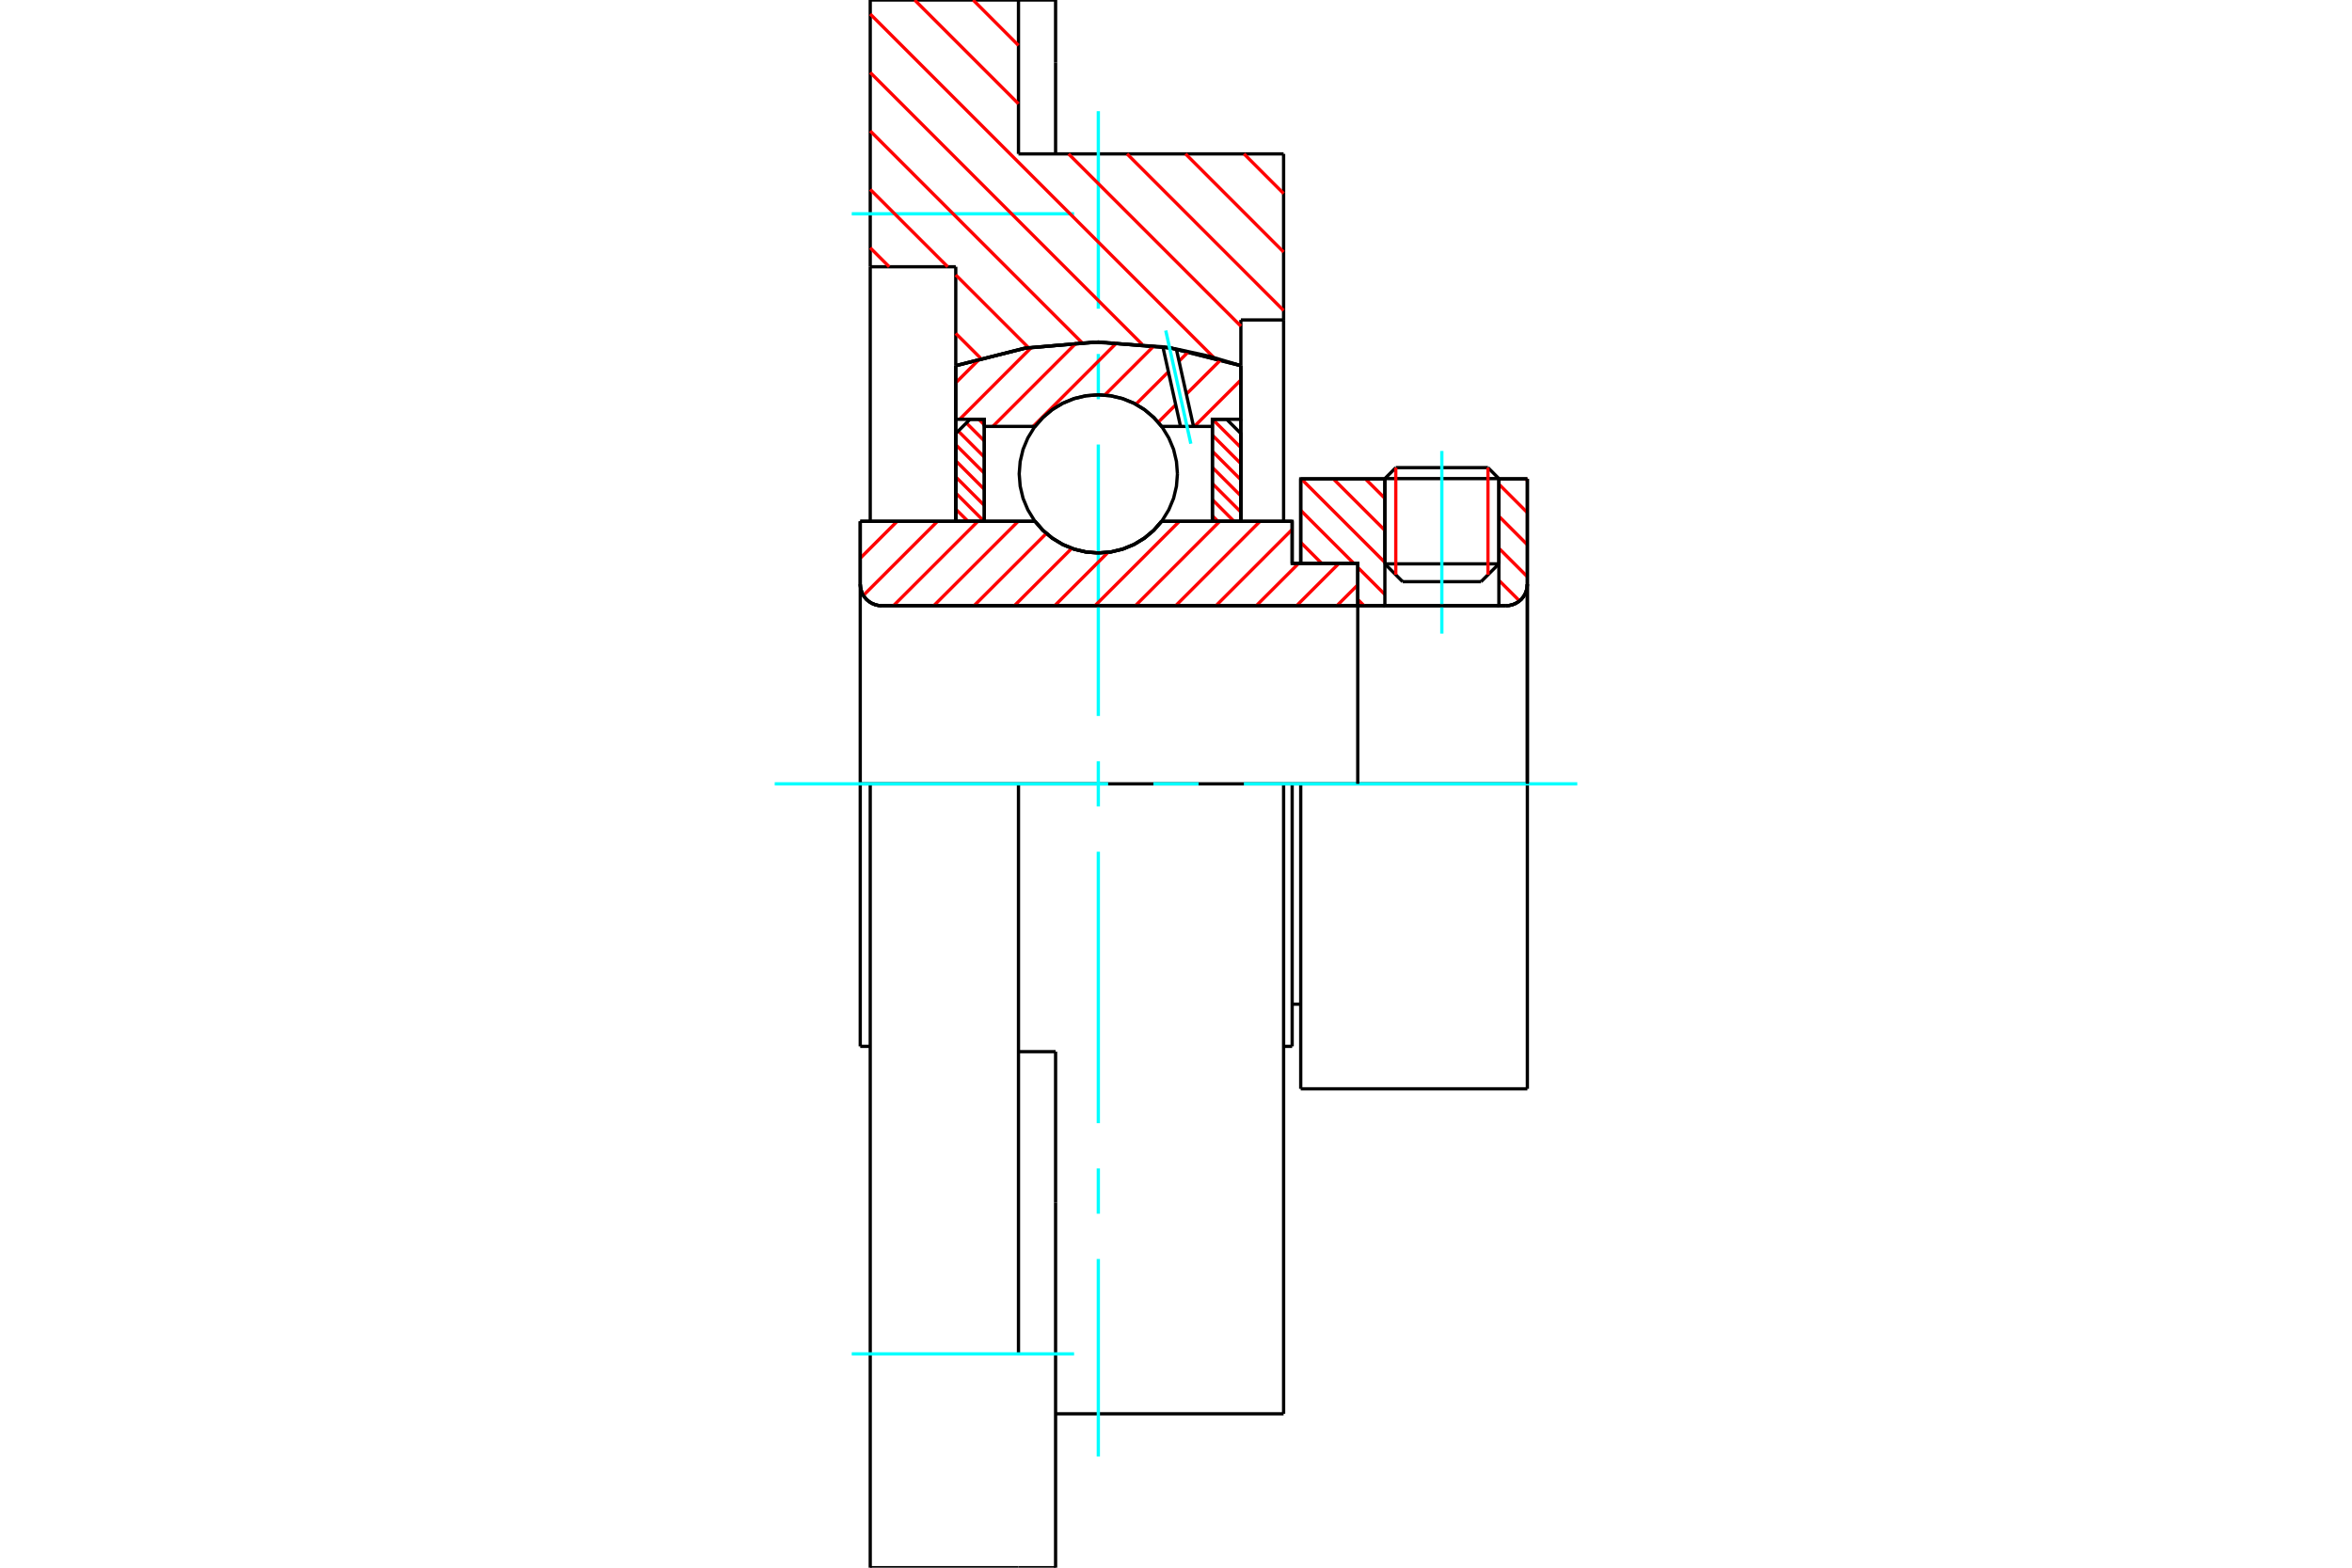 <?xml version="1.0" standalone="no"?>
<!DOCTYPE svg PUBLIC "-//W3C//DTD SVG 1.1//EN"
	"http://www.w3.org/Graphics/SVG/1.1/DTD/svg11.dtd">
<svg xmlns="http://www.w3.org/2000/svg" height="100%" width="100%" viewBox="0 0 36000 24000">
	<rect x="-1800" y="-1200" width="39600" height="26400" style="fill:#FFF"/>
	<g style="fill:none; fill-rule:evenodd" transform="matrix(1 0 0 1 0 0)">
		<g style="fill:none; stroke:#000; stroke-width:50; shape-rendering:geometricPrecision">
			<line x1="19909" y1="12000" x2="19778" y2="12000"/>
			<line x1="19778" y1="8627" x2="19909" y2="8627"/>
			<line x1="19778" y1="16019" x2="19778" y2="12000"/>
			<line x1="19778" y1="7981" x2="19778" y2="8627"/>
			<line x1="13320" y1="12000" x2="13167" y2="12000"/>
			<line x1="19778" y1="12000" x2="19647" y2="12000"/>
			<line x1="13167" y1="16019" x2="13167" y2="12000"/>
			<line x1="13167" y1="7981" x2="15842" y2="7981"/>
			<line x1="17780" y1="7981" x2="19778" y2="7981"/>
			<polyline points="15842,7981 15966,8122 16109,8241 16270,8338 16443,8408 16625,8451 16811,8465 16998,8451 17179,8408 17353,8338 17513,8241 17656,8122 17780,7981"/>
			<polyline points="13167,8945 13172,8997 13184,9047 13203,9094 13230,9138 13263,9177 13302,9210 13346,9237 13394,9257 13444,9269 13495,9273"/>
			<line x1="13167" y1="8945" x2="13167" y2="12000"/>
			<line x1="13167" y1="8945" x2="13167" y2="7981"/>
			<line x1="22942" y1="8632" x2="22942" y2="7331"/>
			<line x1="22669" y1="8905" x2="22942" y2="8632"/>
			<line x1="21197" y1="8632" x2="21469" y2="8905"/>
			<line x1="21197" y1="7331" x2="21197" y2="8632"/>
			<line x1="21197" y1="7331" x2="19909" y2="7331"/>
			<line x1="19909" y1="8627" x2="19909" y2="7331"/>
			<line x1="23051" y1="9273" x2="13495" y2="9273"/>
			<polyline points="23051,9273 23102,9269 23152,9257 23200,9237 23243,9210 23283,9177 23316,9138 23343,9094 23362,9047 23374,8997 23378,8945"/>
			<line x1="23378" y1="7331" x2="23378" y2="8945"/>
			<line x1="23378" y1="7331" x2="22942" y2="7331"/>
			<polyline points="23378,16669 23378,12000 19909,12000"/>
			<line x1="19909" y1="16669" x2="19909" y2="12000"/>
			<line x1="23378" y1="8945" x2="23378" y2="12000"/>
			<line x1="21197" y1="8632" x2="22942" y2="8632"/>
			<line x1="22942" y1="7327" x2="21197" y2="7327"/>
			<line x1="21364" y1="7159" x2="22775" y2="7159"/>
			<line x1="22669" y1="8905" x2="21469" y2="8905"/>
			<line x1="19778" y1="15373" x2="19909" y2="15373"/>
			<line x1="19647" y1="16019" x2="19778" y2="16019"/>
			<line x1="13167" y1="16019" x2="13320" y2="16019"/>
			<polyline points="13167,8945 13172,8997 13184,9047 13203,9094 13230,9138 13263,9177 13302,9210 13346,9237 13394,9257 13444,9269 13495,9273"/>
			<line x1="19909" y1="16669" x2="23378" y2="16669"/>
			<polyline points="23051,9273 23102,9269 23152,9257 23200,9237 23243,9210 23283,9177 23316,9138 23343,9094 23362,9047 23374,8997 23378,8945"/>
			<line x1="21197" y1="7327" x2="21197" y2="7331"/>
			<line x1="22942" y1="7331" x2="22942" y2="7327"/>
			<line x1="21364" y1="7159" x2="21197" y2="7327"/>
			<line x1="22942" y1="7327" x2="22775" y2="7159"/>
			<polyline points="19647,12000 15589,12000 13320,12000"/>
			<line x1="15589" y1="2356" x2="19647" y2="2356"/>
			<line x1="15589" y1="0" x2="15589" y2="2356"/>
			<line x1="13320" y1="0" x2="15589" y2="0"/>
			<line x1="13320" y1="4084" x2="13320" y2="0"/>
			<line x1="14629" y1="4084" x2="13320" y2="4084"/>
			<line x1="14629" y1="5598" x2="14629" y2="4084"/>
			<polyline points="18993,5598 17917,5327 16811,5236 15705,5327 14629,5598"/>
			<line x1="18993" y1="4898" x2="18993" y2="5598"/>
			<line x1="19647" y1="4898" x2="18993" y2="4898"/>
			<line x1="19647" y1="2356" x2="19647" y2="4898"/>
			<line x1="14629" y1="7981" x2="14629" y2="5598"/>
			<line x1="18993" y1="5598" x2="18993" y2="7981"/>
			<line x1="19647" y1="4898" x2="19647" y2="7976"/>
			<line x1="19647" y1="12000" x2="19647" y2="21644"/>
			<line x1="13320" y1="7981" x2="13320" y2="4084"/>
			<line x1="16157" y1="16100" x2="15589" y2="16100"/>
			<line x1="16157" y1="18413" x2="16157" y2="16100"/>
			<line x1="15589" y1="20727" x2="15589" y2="12000"/>
			<line x1="16157" y1="24000" x2="16157" y2="18413"/>
			<line x1="16157" y1="959" x2="16157" y2="0"/>
			<line x1="16157" y1="2356" x2="16157" y2="959"/>
			<polyline points="13320,24000 13320,20727 13320,12000"/>
			<line x1="13320" y1="24000" x2="15589" y2="24000"/>
			<line x1="16157" y1="21644" x2="19647" y2="21644"/>
			<line x1="16157" y1="0" x2="15589" y2="0"/>
			<line x1="15589" y1="24000" x2="16157" y2="24000"/>
		</g>
		<g style="fill:none; stroke:#0FF; stroke-width:50; shape-rendering:geometricPrecision">
			<line x1="22069" y1="9700" x2="22069" y2="6904"/>
			<line x1="16811" y1="22298" x2="16811" y2="19274"/>
			<line x1="16811" y1="18581" x2="16811" y2="17888"/>
			<line x1="16811" y1="17195" x2="16811" y2="13039"/>
			<line x1="16811" y1="12346" x2="16811" y2="11654"/>
			<line x1="16811" y1="10961" x2="16811" y2="6805"/>
			<line x1="16811" y1="6112" x2="16811" y2="5419"/>
			<line x1="16811" y1="4726" x2="16811" y2="1702"/>
			<line x1="11858" y1="12000" x2="16961" y2="12000"/>
			<line x1="17654" y1="12000" x2="18346" y2="12000"/>
			<line x1="19039" y1="12000" x2="24142" y2="12000"/>
			<line x1="13037" y1="3273" x2="16440" y2="3273"/>
			<line x1="13037" y1="20727" x2="16440" y2="20727"/>
		</g>
		<g style="fill:none; stroke:#F00; stroke-width:50; shape-rendering:geometricPrecision">
			<line x1="19041" y1="2356" x2="19647" y2="2963"/>
			<line x1="18146" y1="2356" x2="19647" y2="3858"/>
			<line x1="14895" y1="0" x2="15589" y2="695"/>
			<line x1="17251" y1="2356" x2="19647" y2="4753"/>
			<line x1="14000" y1="0" x2="15589" y2="1589"/>
			<line x1="16356" y1="2356" x2="18993" y2="4993"/>
			<line x1="13320" y1="215" x2="18576" y2="5471"/>
			<line x1="13320" y1="1110" x2="17483" y2="5273"/>
			<line x1="13320" y1="2005" x2="16558" y2="5243"/>
			<line x1="13320" y1="2900" x2="14505" y2="4084"/>
			<line x1="14629" y1="4209" x2="15744" y2="5324"/>
			<line x1="13320" y1="3794" x2="13610" y2="4084"/>
			<line x1="14629" y1="5104" x2="15010" y2="5484"/>
		</g>
		<g style="fill:none; stroke:#000; stroke-width:50; shape-rendering:geometricPrecision">
			<polyline points="18993,5598 17917,5327 16811,5236 15705,5327 14629,5598"/>
		</g>
		<g style="fill:none; stroke:#F00; stroke-width:50; shape-rendering:geometricPrecision">
			<line x1="22775" y1="7159" x2="22775" y2="8799"/>
			<line x1="21364" y1="8799" x2="21364" y2="7159"/>
			<line x1="14629" y1="7795" x2="14816" y2="7981"/>
			<line x1="14629" y1="7548" x2="15062" y2="7981"/>
			<line x1="14629" y1="7301" x2="15066" y2="7738"/>
			<line x1="14629" y1="7054" x2="15066" y2="7491"/>
			<line x1="14629" y1="6808" x2="15066" y2="7244"/>
			<line x1="14667" y1="6599" x2="15066" y2="6997"/>
			<line x1="14791" y1="6475" x2="15066" y2="6750"/>
			<line x1="14981" y1="6419" x2="15066" y2="6503"/>
		</g>
		<g style="fill:none; stroke:#000; stroke-width:50; shape-rendering:geometricPrecision">
			<polyline points="15066,7981 15066,6419 14847,6419 14629,6637 14629,7981 15066,7981"/>
		</g>
		<g style="fill:none; stroke:#F00; stroke-width:50; shape-rendering:geometricPrecision">
			<line x1="18560" y1="6419" x2="18993" y2="6852"/>
			<line x1="18557" y1="6662" x2="18993" y2="7098"/>
			<line x1="18557" y1="6909" x2="18993" y2="7345"/>
			<line x1="18557" y1="7156" x2="18993" y2="7592"/>
			<line x1="18557" y1="7403" x2="18993" y2="7839"/>
			<line x1="18557" y1="7649" x2="18888" y2="7981"/>
			<line x1="18557" y1="7896" x2="18641" y2="7981"/>
		</g>
		<g style="fill:none; stroke:#000; stroke-width:50; shape-rendering:geometricPrecision">
			<polyline points="18557,7981 18557,6419 18775,6419 18993,6637 18993,7981 18557,7981"/>
			<polyline points="18022,7255 18007,7065 17963,6880 17890,6705 17791,6543 17667,6398 17523,6275 17361,6176 17185,6103 17001,6059 16811,6044 16622,6059 16437,6103 16261,6176 16099,6275 15955,6398 15831,6543 15732,6705 15659,6880 15615,7065 15600,7255 15615,7444 15659,7629 15732,7804 15831,7966 15955,8111 16099,8234 16261,8333 16437,8406 16622,8451 16811,8465 17001,8451 17185,8406 17361,8333 17523,8234 17667,8111 17791,7966 17890,7804 17963,7629 18007,7444 18022,7255"/>
		</g>
		<g style="fill:none; stroke:#F00; stroke-width:50; shape-rendering:geometricPrecision">
			<line x1="23352" y1="7331" x2="23378" y2="7358"/>
			<line x1="22942" y1="7412" x2="23378" y2="7848"/>
			<line x1="22942" y1="7903" x2="23378" y2="8339"/>
			<line x1="22942" y1="8393" x2="23378" y2="8829"/>
			<line x1="22942" y1="8884" x2="23258" y2="9199"/>
			<line x1="20899" y1="7331" x2="21197" y2="7629"/>
			<line x1="20408" y1="7331" x2="21197" y2="8119"/>
			<line x1="19917" y1="7331" x2="21197" y2="8610"/>
			<line x1="19909" y1="7813" x2="20723" y2="8627"/>
			<line x1="20782" y1="8686" x2="21197" y2="9101"/>
			<line x1="19909" y1="8304" x2="20232" y2="8627"/>
			<line x1="20782" y1="9177" x2="20878" y2="9273"/>
		</g>
		<g style="fill:none; stroke:#000; stroke-width:50; shape-rendering:geometricPrecision">
			<line x1="23378" y1="12000" x2="23378" y2="7331"/>
			<polyline points="23051,9273 23102,9269 23152,9257 23200,9237 23243,9210 23283,9177 23316,9138 23343,9094 23362,9047 23374,8997 23378,8945"/>
			<polyline points="23051,9273 22942,9273 22942,7331"/>
			<polyline points="22942,9273 21197,9273 21197,7331"/>
			<polyline points="21197,9273 20782,9273 20782,12000"/>
			<polyline points="20782,9273 20782,8627 19909,8627 19909,7331 21197,7331"/>
			<line x1="22942" y1="7331" x2="23378" y2="7331"/>
		</g>
		<g style="fill:none; stroke:#F00; stroke-width:50; shape-rendering:geometricPrecision">
			<line x1="18993" y1="5817" x2="18281" y2="6528"/>
			<line x1="18688" y1="5505" x2="18158" y2="6034"/>
			<line x1="17996" y1="6197" x2="17728" y2="6464"/>
			<line x1="18195" y1="5380" x2="18047" y2="5529"/>
			<line x1="17884" y1="5692" x2="17386" y2="6189"/>
			<line x1="17665" y1="5293" x2="16910" y2="6048"/>
			<line x1="17096" y1="5245" x2="15813" y2="6528"/>
			<line x1="16478" y1="5246" x2="15196" y2="6528"/>
			<line x1="15790" y1="5316" x2="14688" y2="6419"/>
			<line x1="15004" y1="5485" x2="14629" y2="5860"/>
		</g>
		<g style="fill:none; stroke:#000; stroke-width:50; shape-rendering:geometricPrecision">
			<polyline points="14629,7981 14629,6419 14629,5598"/>
			<polyline points="17799,5309 16732,5237 15666,5334 14629,5598"/>
			<polyline points="18005,5343 17902,5325 17799,5309"/>
			<polyline points="18993,5598 18504,5452 18005,5343"/>
			<polyline points="18993,5598 18993,6419 18557,6419 18557,6528 18557,7981"/>
			<polyline points="18557,6528 18268,6528 18069,6528 17780,6528 17656,6388 17513,6268 17353,6171 17179,6101 16998,6058 16811,6044 16625,6058 16443,6101 16270,6171 16109,6268 15966,6388 15842,6528 15066,6528 15066,7981"/>
			<polyline points="15066,6528 15066,6419 14629,6419"/>
			<line x1="18993" y1="6419" x2="18993" y2="7981"/>
		</g>
		<g style="fill:none; stroke:#0FF; stroke-width:50; shape-rendering:geometricPrecision">
			<line x1="18227" y1="6793" x2="17843" y2="5060"/>
		</g>
		<g style="fill:none; stroke:#000; stroke-width:50; shape-rendering:geometricPrecision">
			<line x1="18069" y1="6528" x2="17799" y2="5309"/>
			<line x1="18268" y1="6528" x2="18005" y2="5343"/>
		</g>
		<g style="fill:none; stroke:#F00; stroke-width:50; shape-rendering:geometricPrecision">
			<line x1="20782" y1="8954" x2="20463" y2="9273"/>
			<line x1="20492" y1="8627" x2="19846" y2="9273"/>
			<line x1="19875" y1="8627" x2="19229" y2="9273"/>
			<line x1="19778" y1="8106" x2="18612" y2="9273"/>
			<line x1="19286" y1="7981" x2="17995" y2="9273"/>
			<line x1="18669" y1="7981" x2="17378" y2="9273"/>
			<line x1="18052" y1="7981" x2="16760" y2="9273"/>
			<line x1="16960" y1="8456" x2="16143" y2="9273"/>
			<line x1="16404" y1="8395" x2="15526" y2="9273"/>
			<line x1="16015" y1="8167" x2="14909" y2="9273"/>
			<line x1="15584" y1="7981" x2="14292" y2="9273"/>
			<line x1="14967" y1="7981" x2="13675" y2="9273"/>
			<line x1="14349" y1="7981" x2="13215" y2="9115"/>
			<line x1="13732" y1="7981" x2="13167" y2="8546"/>
		</g>
		<g style="fill:none; stroke:#000; stroke-width:50; shape-rendering:geometricPrecision">
			<polyline points="13167,7981 13167,8945 13172,8997 13184,9047 13203,9094 13230,9138 13263,9177 13302,9210 13346,9237 13394,9257 13444,9269 13495,9273 20782,9273 20782,8627 19778,8627 19778,7981 17780,7981"/>
			<polyline points="15842,7981 15966,8122 16109,8241 16270,8338 16443,8408 16625,8451 16811,8465 16998,8451 17179,8408 17353,8338 17513,8241 17656,8122 17780,7981"/>
			<polyline points="15842,7981 13604,7981 13167,7981"/>
		</g>
	</g>
</svg>
